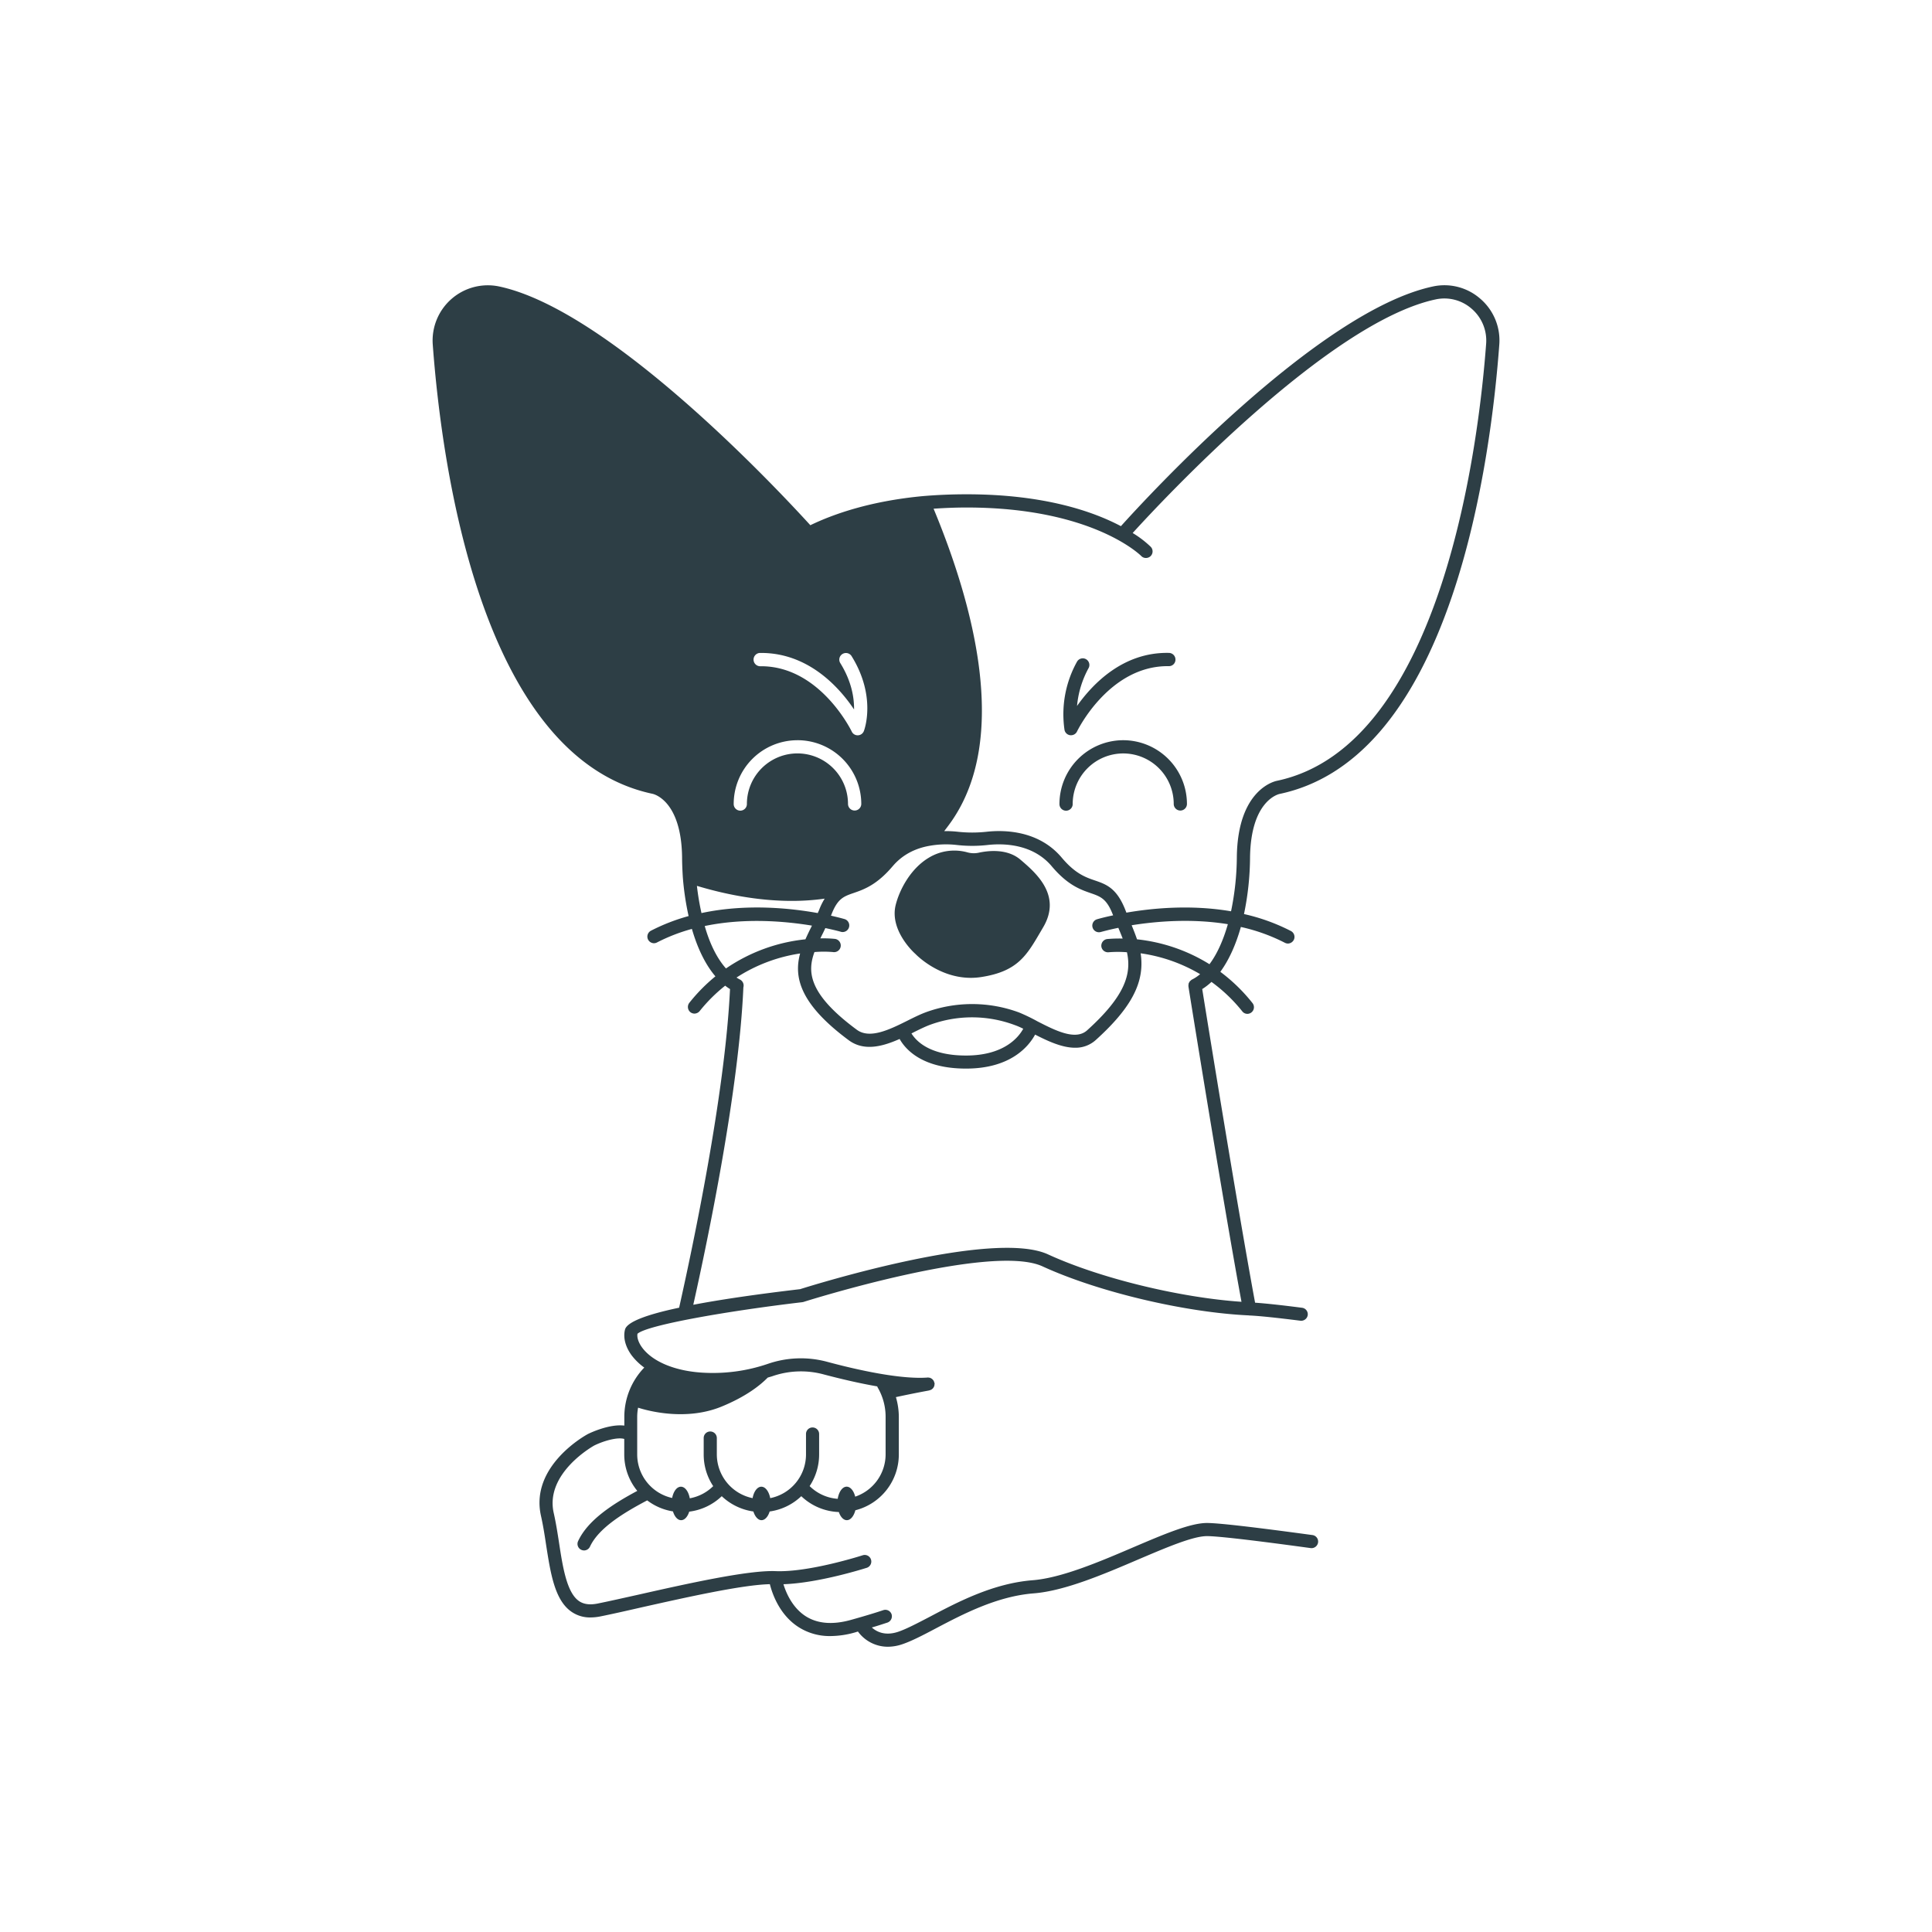 <svg id="Layer_1" data-name="Layer 1" xmlns="http://www.w3.org/2000/svg" viewBox="0 0 1080 1080"><defs><style>.cls-1{fill:none;}.cls-2{fill:#2d3e45;}</style></defs><path class="cls-1" d="M632.6,517.27c1.08,2.57,2.09,5.19,3,7.85A96,96,0,0,1,676.11,539c4.18-5.6,7.65-13.25,10.24-22.36C666,513.35,646.11,515.1,632.6,517.27Z"/><path class="cls-1" d="M822.71,172.64a23.11,23.11,0,0,0-20.12-5.27c-60,12.74-153.22,112.77-169.42,130.59a57.44,57.44,0,0,1,10.08,7.7,3.71,3.71,0,0,1-.09,5.26,3.75,3.75,0,0,1-2.57,1,3.58,3.58,0,0,1-2.65-1.12c-.27-.27-27.14-27.09-97.61-27.09-6.34,0-12.51.27-18.45.67,22.77,54.86,42,127.8,10.44,174.11-1.44,2.11-3,4.14-4.5,6.12a61.4,61.4,0,0,1,7.61.36,74.33,74.33,0,0,0,16.06,0c10.22-1.13,29.34-.68,42.08,14.53,7.56,9,13.36,10.94,18.49,12.69,6.3,2.16,12.24,4.23,17.06,16.61.18.45.36.9.54,1.39,14.22-2.47,36-4.63,58.5-.76a153.2,153.2,0,0,0,3.24-30.29c.45-38.2,21.55-42.48,22.45-42.66,93.2-19.71,113-192,116.91-244.3A23.45,23.45,0,0,0,822.71,172.64ZM602.07,369.92a3.7,3.7,0,0,1,5-1.44,3.63,3.63,0,0,1,1.44,5,54,54,0,0,0-6.48,21.2c8.64-12.2,25.7-30.2,51.39-29.66a3.75,3.75,0,0,1,3.65,3.78,3.67,3.67,0,0,1-3.78,3.65h-.59c-33,0-50.49,36.13-50.67,36.49a3.71,3.71,0,0,1-3.33,2.12,1.27,1.27,0,0,1-.45-.05,3.67,3.67,0,0,1-3.19-2.92A60.45,60.45,0,0,1,602.07,369.92Zm57.78,83.2a3.72,3.72,0,0,1-3.69-3.73,28.27,28.27,0,0,0-28.26-28.22h0a28.29,28.29,0,0,0-28.22,28.31,3.71,3.71,0,0,1-7.42,0,35.7,35.7,0,0,1,35.64-35.69h0a35.58,35.58,0,0,1,35.64,35.6A3.71,3.71,0,0,1,659.85,453.12Z"/><path class="cls-1" d="M457.15,510.4c.23-.54.48-1.07.69-1.62a37.58,37.58,0,0,1,3.14-6.41,134.56,134.56,0,0,1-18.28,1.25c-19.45,0-38-3.89-53.12-8.43a141.34,141.34,0,0,0,2.5,15.22C417.17,505.06,441.94,507.65,457.15,510.4Z"/><path class="cls-1" d="M612.67,581.34h0a16.87,16.87,0,0,1-11.71,4.4c-7.34,0-15.26-3.74-22.33-7.33-3.48,6.4-13.5,19-38.59,19-24.43,0-33.81-10.66-37.14-16.56-9.44,4.2-19.79,7-28.33.75C446.72,561,443.77,546,447.29,533.05a89.55,89.55,0,0,0-35.59,13.4c.65.4,1.29.82,1.95,1.14a3.65,3.65,0,0,1,1.89,4.33c-2.48,57.65-19.84,141.05-28,177.47q23-4.39,59.68-8.74c7.77-2.45,107.89-33.57,138.64-19.44,29,13.31,73.62,24.17,108.13,26.48-10.62-57.45-29.51-175-29.7-176.16a1.48,1.48,0,0,1,0-.21,3.23,3.23,0,0,1,0-.76,3.62,3.62,0,0,1,.09-.66,8.54,8.54,0,0,1,.65-1.25,3.69,3.69,0,0,1,.5-.46,3.82,3.82,0,0,1,.6-.46c.06,0,.1-.09.17-.12a22.63,22.63,0,0,0,4.5-3A89.79,89.79,0,0,0,637.62,533C640.13,548.92,632.59,563.34,612.67,581.34Z"/><path class="cls-1" d="M453.64,517.9c.08-.15.15-.32.23-.47-14.63-2.44-37.3-4.49-59.94.21,3,10.14,7,18.25,11.88,23.75a95.47,95.47,0,0,1,44.43-16.3C451.31,522.66,452.47,520.25,453.64,517.9Z"/><path class="cls-1" d="M519.76,572.92c-2.72,1-5.85,2.57-9.16,4.23l-1,.51C512.15,581.92,519.71,590,540,590c21.2,0,29.32-10.11,32-14.92-1.73-.84-3.38-1.6-4.87-2.16A67.92,67.92,0,0,0,519.76,572.92Z"/><path class="cls-1" d="M630,532.19a65.7,65.7,0,0,0-10.17,0,3.73,3.73,0,0,1-4.14-3.24,3.77,3.77,0,0,1,3.24-4.14,79.46,79.46,0,0,1,8.69-.27c-.77-1.93-1.58-3.91-2.43-6-5.94,1.21-9.54,2.25-9.68,2.29a3.71,3.71,0,1,1-2.11-7.11c.54-.13,3.73-1.08,8.91-2.16,0,0,0-.09-.09-.13-3.51-9.18-6.93-10.35-12.51-12.29-5.76-2-12.87-4.45-21.74-15-10.57-12.56-26.86-12.87-35.64-11.93a76.52,76.52,0,0,1-17.64,0,52.41,52.41,0,0,0-14.85.45c-8.68,1.53-15.7,5.4-20.83,11.48-7.16,8.5-13.23,11.65-17.69,13.5-1.44.58-2.74,1-4.05,1.48-5.58,1.94-9,3.06-12.51,12.24,0,.14-.13.32-.18.45,4.37,1,7.11,1.76,7.56,1.89a3.7,3.7,0,1,1-2.07,7.11c-.13,0-3.33-.94-8.64-2.07-.36.81-.76,1.62-1.12,2.39-.59,1.17-1.13,2.25-1.67,3.37a66.69,66.69,0,0,1,8,.27,3.72,3.72,0,1,1-.9,7.38,61,61,0,0,0-10.4,0c-3.87,10.66-3.87,23.08,23.67,43.42,7.29,5.4,18.5-.18,28.35-5.08,3.51-1.76,6.8-3.38,9.86-4.55a75.52,75.52,0,0,1,52.56,0A101.87,101.87,0,0,1,580,570.8c9.94,5.13,21.24,10.89,27.72,5C629.21,556.44,632.58,544.07,630,532.19Zm-46.8-14-1.66,2.83c-7.7,13.19-12.78,21.92-32.85,25.07a39.27,39.27,0,0,1-5.94.45c-18.09,0-30.56-12.87-31.14-13.46-.36-.31-14.45-13-10.89-27.27,2.07-8.32,8.19-20.25,18.54-26.41a27.34,27.34,0,0,1,21.51-3,13.51,13.51,0,0,0,6.12.22c5.67-1.26,16.29-2.38,23.62,3.92C579.17,488,593.66,500.46,583.17,518.24Z"/><path class="cls-1" d="M429.13,770.09c-4.18,4.27-12,10.55-25.68,16.17-19.6,8.06-40.41,2.64-46.69.65a32.1,32.1,0,0,0-.47,5.19v21a25,25,0,0,0,19.54,24.32c.72-3.65,2.63-6.29,4.91-6.29s4.25,2.72,4.93,6.45a24.72,24.72,0,0,0,13.09-6.79,32,32,0,0,1-5.32-17.69v-9.19a3.67,3.67,0,1,1,7.33,0v9.19a25,25,0,0,0,20,24.42c.7-3.7,2.63-6.39,4.93-6.39s4.22,2.69,4.92,6.4a25,25,0,0,0,20-24.43V801.62a3.67,3.67,0,1,1,7.33,0v11.44a32,32,0,0,1-5.31,17.69,24.82,24.82,0,0,0,15.72,7.13c.63-3.91,2.61-6.79,5-6.79,2.13,0,3.95,2.3,4.76,5.57a24.94,24.94,0,0,0,17-23.6v-21a32.42,32.42,0,0,0-4.52-16.53,5.34,5.34,0,0,1-.18-.52c-10.35-1.8-20.9-4.3-29.78-6.66a48.93,48.93,0,0,0-29,1C430.83,769.63,430,769.82,429.13,770.09Z"/><path class="cls-2" d="M827.57,167.06a30.42,30.42,0,0,0-26.51-6.93c-64.53,13.72-161.14,119.2-174.46,134-15.57-8.24-43-17.82-86.27-17.82-8.41,0-16.56.36-24.21,1-29.65,2.75-50.4,10.13-63.13,16.29C435.84,274.79,341.43,173.4,279,160.13a30.88,30.88,0,0,0-37.08,32.58c5.09,68.71,27.18,230.8,122.9,251.05.63.14,16.06,3.74,16.47,35.46,0,3.56.18,7.29.4,11v0a158.34,158.34,0,0,0,3.24,21.87,108.31,108.31,0,0,0-21.06,8.19,3.72,3.72,0,0,0-1.57,5,3.79,3.79,0,0,0,3.28,2,3.86,3.86,0,0,0,1.71-.45,99.81,99.81,0,0,1,19.49-7.56c3.19,11.07,7.69,20.12,13.14,26.51a96.59,96.59,0,0,0-14.58,14.8,3.76,3.76,0,0,0,.58,5.22,3.69,3.69,0,0,0,2.3.81,3.87,3.87,0,0,0,2.92-1.44A89,89,0,0,1,405.38,551a26.81,26.81,0,0,0,2.7,1.89c-2.75,58.68-20.75,143.77-28.4,177.93,0,0,0,.13,0,.18-19,4-29.2,8.14-30.28,12.19-1.17,4.41.18,9.68,3.69,14.45a33.18,33.18,0,0,0,7.06,6.84A39.72,39.72,0,0,0,349,792.11v4.81c-8.24-1-18.63,3.87-20.12,4.59s-32.76,18-26.46,45.9c1.17,5.22,2.07,10.89,2.88,16.34,2.48,15.79,4.77,30.73,14.13,37.21a18.09,18.09,0,0,0,10.67,3.2,28.38,28.38,0,0,0,5.35-.54c6.3-1.26,14.49-3.11,23.54-5.18,23.76-5.31,55.8-12.55,71.37-12.87,1.39,5.58,5.53,17.28,16.06,24a32.19,32.19,0,0,0,17.78,5,51.08,51.08,0,0,0,13.63-2c.63-.18,1.17-.36,1.76-.54a20.67,20.67,0,0,0,16.69,8.51,25.1,25.1,0,0,0,8.1-1.4c5.18-1.75,11.48-5,18.68-8.82,15.3-8.05,34.29-18,54.76-19.62,17.33-1.35,39.24-10.71,58.59-19,15.66-6.66,30.47-13,38.3-13,4.18,0,17.64,1.17,58,6.7a3.71,3.71,0,0,0,4.1-3.15,3.67,3.67,0,0,0-3.11-4.14c-32.76-4.45-52.6-6.75-59-6.75-9.32,0-24.08,6.3-41.18,13.59-18.81,8.06-40.14,17.15-56.29,18.41-22,1.75-41.72,12.1-57.56,20.47-7,3.65-13,6.8-17.64,8.37-7.24,2.39-12,0-14.67-2.43,3.47-1,6.44-2,8.73-2.74a3.75,3.75,0,0,0,2.3-4.68,3.68,3.68,0,0,0-4.68-2.25c-4,1.35-10,3.19-17.91,5.4-10.22,2.88-18.77,2.2-25.38-2-7.38-4.72-10.94-12.91-12.47-17.91,19.8-.67,45.41-8.82,46.58-9.18a3.67,3.67,0,1,0-2.3-7c-.27.09-30.06,9.67-48.78,8.86-15.21-.58-49,6.93-76.09,13.05-9,2-17.1,3.83-23.36,5.09-4.36.85-7.74.4-10.39-1.44-6.75-4.73-9-18.77-11.07-32.36-.86-5.58-1.76-11.34-3-16.83-5.09-22.41,22.5-37.66,22.68-37.75,4.81-2.39,12.73-4.82,16.74-3.65v8.69a32.08,32.08,0,0,0,7.29,20.34c-13.64,7.29-27.63,16.29-33.08,28.08a3.64,3.64,0,0,0,1.76,4.86,3.84,3.84,0,0,0,1.53.36,3.67,3.67,0,0,0,3.33-2.12c4.86-10.44,18.85-18.94,32-25.87a32,32,0,0,0,14.4,6.16c.9,2.93,2.57,4.91,4.55,4.91s3.64-1.94,4.54-4.77a32,32,0,0,0,18.18-8.64,32.3,32.3,0,0,0,17.69,8.55c.9,2.88,2.61,4.86,4.54,4.86s3.69-2,4.55-4.86a32,32,0,0,0,17.68-8.55,32.09,32.09,0,0,0,21,8.86c.9,2.7,2.57,4.55,4.46,4.55,2.11,0,3.91-2.25,4.77-5.54a32.19,32.19,0,0,0,24.3-31.18v-21A39.71,39.71,0,0,0,500.82,781c11-2.39,18.54-3.69,18.63-3.74s.32-.13.5-.18a3.76,3.76,0,0,0,.67-.27l.54-.4a5.89,5.89,0,0,0,.5-.5c.13-.18.22-.4.36-.58a4.81,4.81,0,0,0,.27-.68,3.85,3.85,0,0,0,.09-.67c0-.23.09-.36.09-.59-.05,0-.05-.13-.09-.18s0-.13,0-.18-.13-.27-.18-.45a4,4,0,0,0-.31-.76,2.29,2.29,0,0,0-.32-.41,2.89,2.89,0,0,0-.63-.63,1.54,1.54,0,0,0-.45-.27,3.16,3.16,0,0,0-.76-.36c-.23,0-.45,0-.72-.09s-.32,0-.54,0c-15,1.08-38.75-4.14-56-8.78a56.5,56.5,0,0,0-33.25,1.13,95.11,95.11,0,0,1-34.83,5c-16.11-.63-29.34-5.9-35.42-14.09-2-2.74-3-5.62-2.61-7.74,5.45-4.9,50.72-12.78,92.07-17.64l.68-.13c1.08-.36,104.94-33.12,133.69-19.89,31.05,14.26,79.56,25.78,115.43,27.4a.52.52,0,0,0,.27.05h.22c5.58.27,15,1.26,28.22,2.92a3.7,3.7,0,0,0,4.09-3.15,3.65,3.65,0,0,0-3.19-4.09c-11.52-1.49-20.3-2.43-26.24-2.84C691.94,676,674.84,570.3,672.05,552.89a33.3,33.3,0,0,0,5.17-4,88.68,88.68,0,0,1,17.19,16.42,3.61,3.61,0,0,0,2.88,1.44,3.71,3.71,0,0,0,2.88-6,96.47,96.47,0,0,0-18-17.5c4.73-6.44,8.64-15,11.48-25.07a102,102,0,0,1,24.57,8.82,3.86,3.86,0,0,0,1.71.45,3.79,3.79,0,0,0,3.28-2,3.72,3.72,0,0,0-1.57-5,109.16,109.16,0,0,0-26.24-9.49,159.26,159.26,0,0,0,3.38-31.59c.4-31.77,15.79-35.37,16.51-35.55,42-8.87,74.39-46,96.35-110.43,17.91-52.52,24.25-110.61,26.46-140.58A30.67,30.67,0,0,0,827.57,167.06ZM403.44,786.26c13.68-5.63,21.51-11.88,25.7-16.16.81-.27,1.66-.49,2.52-.76a48.71,48.71,0,0,1,28.93-1c8.87,2.34,19.44,4.86,29.79,6.66.09.18.09.36.18.5a32.33,32.33,0,0,1,4.5,16.56v21a25,25,0,0,1-17,23.58c-.81-3.29-2.66-5.58-4.77-5.58-2.39,0-4.37,2.88-5,6.79a24.85,24.85,0,0,1-15.7-7.11,32.19,32.19,0,0,0,5.31-17.68V801.6a3.67,3.67,0,0,0-3.69-3.64,3.63,3.63,0,0,0-3.65,3.64v11.48a24.91,24.91,0,0,1-20,24.39c-.72-3.69-2.65-6.39-4.95-6.39s-4.23,2.7-4.9,6.39a25,25,0,0,1-20-24.39v-9.23a3.67,3.67,0,0,0-3.69-3.64,3.63,3.63,0,0,0-3.65,3.64v9.23a31.87,31.87,0,0,0,5.31,17.68,24.87,24.87,0,0,1-13.09,6.8c-.68-3.74-2.61-6.48-4.95-6.48s-4.19,2.65-4.91,6.3a24.94,24.94,0,0,1-19.53-24.3v-21a28,28,0,0,1,.5-5.18C363,788.91,383.87,794.31,403.44,786.26Zm95.54-302c5.13-6.08,12.15-10,20.83-11.48a52.41,52.41,0,0,1,14.85-.45,76.52,76.52,0,0,0,17.64,0c8.78-.94,25.07-.63,35.64,11.93,8.87,10.53,16,13,21.74,15,5.58,1.94,9,3.11,12.51,12.29,0,0,0,.09.09.13-5.18,1.08-8.37,2-8.91,2.16a3.71,3.71,0,1,0,2.11,7.11c.14,0,3.74-1.08,9.68-2.29.85,2.07,1.66,4,2.43,6a79.46,79.46,0,0,0-8.69.27,3.77,3.77,0,0,0-3.24,4.14,3.73,3.73,0,0,0,4.14,3.24,65.7,65.7,0,0,1,10.17,0c2.61,11.88-.76,24.25-22.27,43.65-6.48,5.85-17.78.09-27.72-5A101.87,101.87,0,0,0,569.72,566a75.52,75.52,0,0,0-52.56,0c-3.06,1.17-6.35,2.79-9.86,4.55-9.85,4.9-21.06,10.48-28.35,5.08-27.54-20.34-27.54-32.76-23.67-43.42a61,61,0,0,1,10.4,0,3.72,3.72,0,1,0,.9-7.38,66.69,66.69,0,0,0-8-.27c.54-1.12,1.08-2.2,1.67-3.37.36-.77.76-1.58,1.12-2.39,5.31,1.13,8.51,2,8.64,2.07a3.7,3.7,0,1,0,2.07-7.11c-.45-.13-3.19-.9-7.56-1.89.05-.13.14-.31.18-.45,3.51-9.18,6.93-10.3,12.51-12.24,1.31-.45,2.61-.9,4.05-1.48C485.75,495.87,491.82,492.72,499,484.22Zm73,90.85c-2.65,4.82-10.8,14.94-32,14.94-20.3,0-27.86-8.1-30.47-12.37a8.32,8.32,0,0,0,1-.5c3.33-1.66,6.43-3.19,9.18-4.23a68.11,68.11,0,0,1,47.38,0C568.64,573.5,570.3,574.22,572,575.07ZM424.73,365h.76c26.64,0,43.88,19.53,51.93,31.59.09-6.43-1.3-15.61-7.69-25.92a3.67,3.67,0,0,1,1.21-5.08,3.72,3.72,0,0,1,5.09,1.17c14,22.54,7.2,41.13,6.88,41.89a3.7,3.7,0,0,1-3.33,2.39h-.13a3.61,3.61,0,0,1-3.33-2.12c-.18-.36-17.69-36.49-50.67-36.49h-.68a3.72,3.72,0,0,1,0-7.43Zm21,48.78h.05a35.64,35.64,0,0,1,35.68,35.6,3.71,3.71,0,1,1-7.42,0,28.26,28.26,0,0,0-56.52.09,3.69,3.69,0,1,1-7.38,0A35.63,35.63,0,0,1,445.74,413.79ZM389.58,495.2c15.08,4.54,33.66,8.41,53.1,8.41A131.59,131.59,0,0,0,461,502.35a35.49,35.49,0,0,0-3.15,6.44c-.23.54-.5,1.08-.72,1.62-15.21-2.75-40-5.36-65,0A140.66,140.66,0,0,1,389.58,495.2Zm16.25,46.17c-4.91-5.49-9-13.59-11.88-23.72,22.63-4.72,45.27-2.65,59.94-.22a1.71,1.71,0,0,0-.23.49c-1.21,2.34-2.34,4.73-3.42,7.16A96,96,0,0,0,405.83,541.37ZM694,727.71c-34.52-2.34-79.16-13.18-108.14-26.5-30.73-14.13-130.86,17-138.6,19.44q-36.72,4.32-59.71,8.73c8.14-36.41,25.51-119.79,28-177.44a3.76,3.76,0,0,0-1.89-4.36,16.34,16.34,0,0,1-1.94-1.13A89.7,89.7,0,0,1,447.27,533c-3.51,12.92-.54,28,27.27,48.56,8.55,6.25,18.9,3.42,28.35-.77,3.33,5.9,12.69,16.56,37.13,16.56,25.11,0,35.14-12.6,38.61-19,7.06,3.6,15,7.34,22.32,7.34a16.77,16.77,0,0,0,11.7-4.41c17.46-15.8,25.42-28.8,25.42-42.53a36.46,36.46,0,0,0-.45-5.85,90,90,0,0,1,33.26,11.66,23.1,23.1,0,0,1-4.5,3c-.09,0-.14.09-.18.09a3.18,3.18,0,0,0-.59.5,2.1,2.1,0,0,0-.49.45,2,2,0,0,0-.36.58,4.16,4.16,0,0,0-.32.63c0,.23,0,.45-.09.68a4.84,4.84,0,0,0,0,.76c0,.09,0,.14,0,.23C664.53,552.75,683.39,670.25,694,727.71ZM676.1,539a95.74,95.74,0,0,0-40.5-13.91c-.9-2.65-1.94-5.26-3-7.87,13.55-2.16,33.39-3.92,53.78-.59C683.75,525.8,680.28,533.45,676.1,539ZM830.76,192.17c-3.87,52.33-23.71,224.59-116.91,244.3-.9.18-22,4.46-22.45,42.66a153.2,153.2,0,0,1-3.24,30.29c-22.55-3.87-44.28-1.71-58.5.76-.18-.49-.36-.94-.54-1.39-4.82-12.38-10.76-14.45-17.06-16.61-5.13-1.75-10.93-3.73-18.49-12.69-12.74-15.21-31.86-15.66-42.08-14.53a74.33,74.33,0,0,1-16.06,0,61.4,61.4,0,0,0-7.61-.36c1.53-2,3.06-4,4.5-6.12,31.55-46.31,12.33-119.25-10.44-174.11,5.94-.4,12.11-.67,18.45-.67,70.47,0,97.34,26.82,97.61,27.09a3.58,3.58,0,0,0,2.65,1.12,3.75,3.75,0,0,0,2.57-1,3.71,3.71,0,0,0,.09-5.26,57.44,57.44,0,0,0-10.08-7.7c16.2-17.82,109.39-117.85,169.42-130.59a23.11,23.11,0,0,1,20.12,5.27A23.45,23.45,0,0,1,830.76,192.17Z"/><path class="cls-2" d="M570.48,480.6c-7.34-6.3-17.94-5.14-23.61-3.88a13.36,13.36,0,0,1-6.14-.26,27.41,27.41,0,0,0-21.5,3c-10.35,6.18-16.45,18.08-18.53,26.4-3.58,14.32,10.53,27,10.9,27.27.57.61,13,13.49,31.12,13.49a38.28,38.28,0,0,0,5.94-.47c20.05-3.14,25.14-11.86,32.84-25l1.67-2.85C593.65,500.46,579.15,488,570.48,480.6Z"/><path class="cls-2" d="M595.94,453.19h0a3.71,3.71,0,0,0,3.7-3.71,28.27,28.27,0,0,1,28.22-28.3h0a28.25,28.25,0,0,1,28.26,28.23,3.7,3.7,0,0,0,3.7,3.69h0a3.7,3.7,0,0,0,3.69-3.7,35.68,35.68,0,0,0-35.66-35.62h0a35.7,35.7,0,0,0-35.61,35.71A3.7,3.7,0,0,0,595.94,453.19Z"/><path class="cls-2" d="M598.28,411a3.52,3.52,0,0,0,.45,0,3.68,3.68,0,0,0,3.34-2.12c.18-.36,17.68-36.5,50.66-36.5h.62a3.62,3.62,0,0,0,3.74-3.65,3.7,3.7,0,0,0-3.65-3.75c-25.68-.56-42.73,17.45-51.37,29.65a54.2,54.2,0,0,1,6.48-21.2,3.7,3.7,0,0,0-6.48-3.57,60.42,60.42,0,0,0-7,38.18A3.7,3.7,0,0,0,598.28,411Z"/></svg>